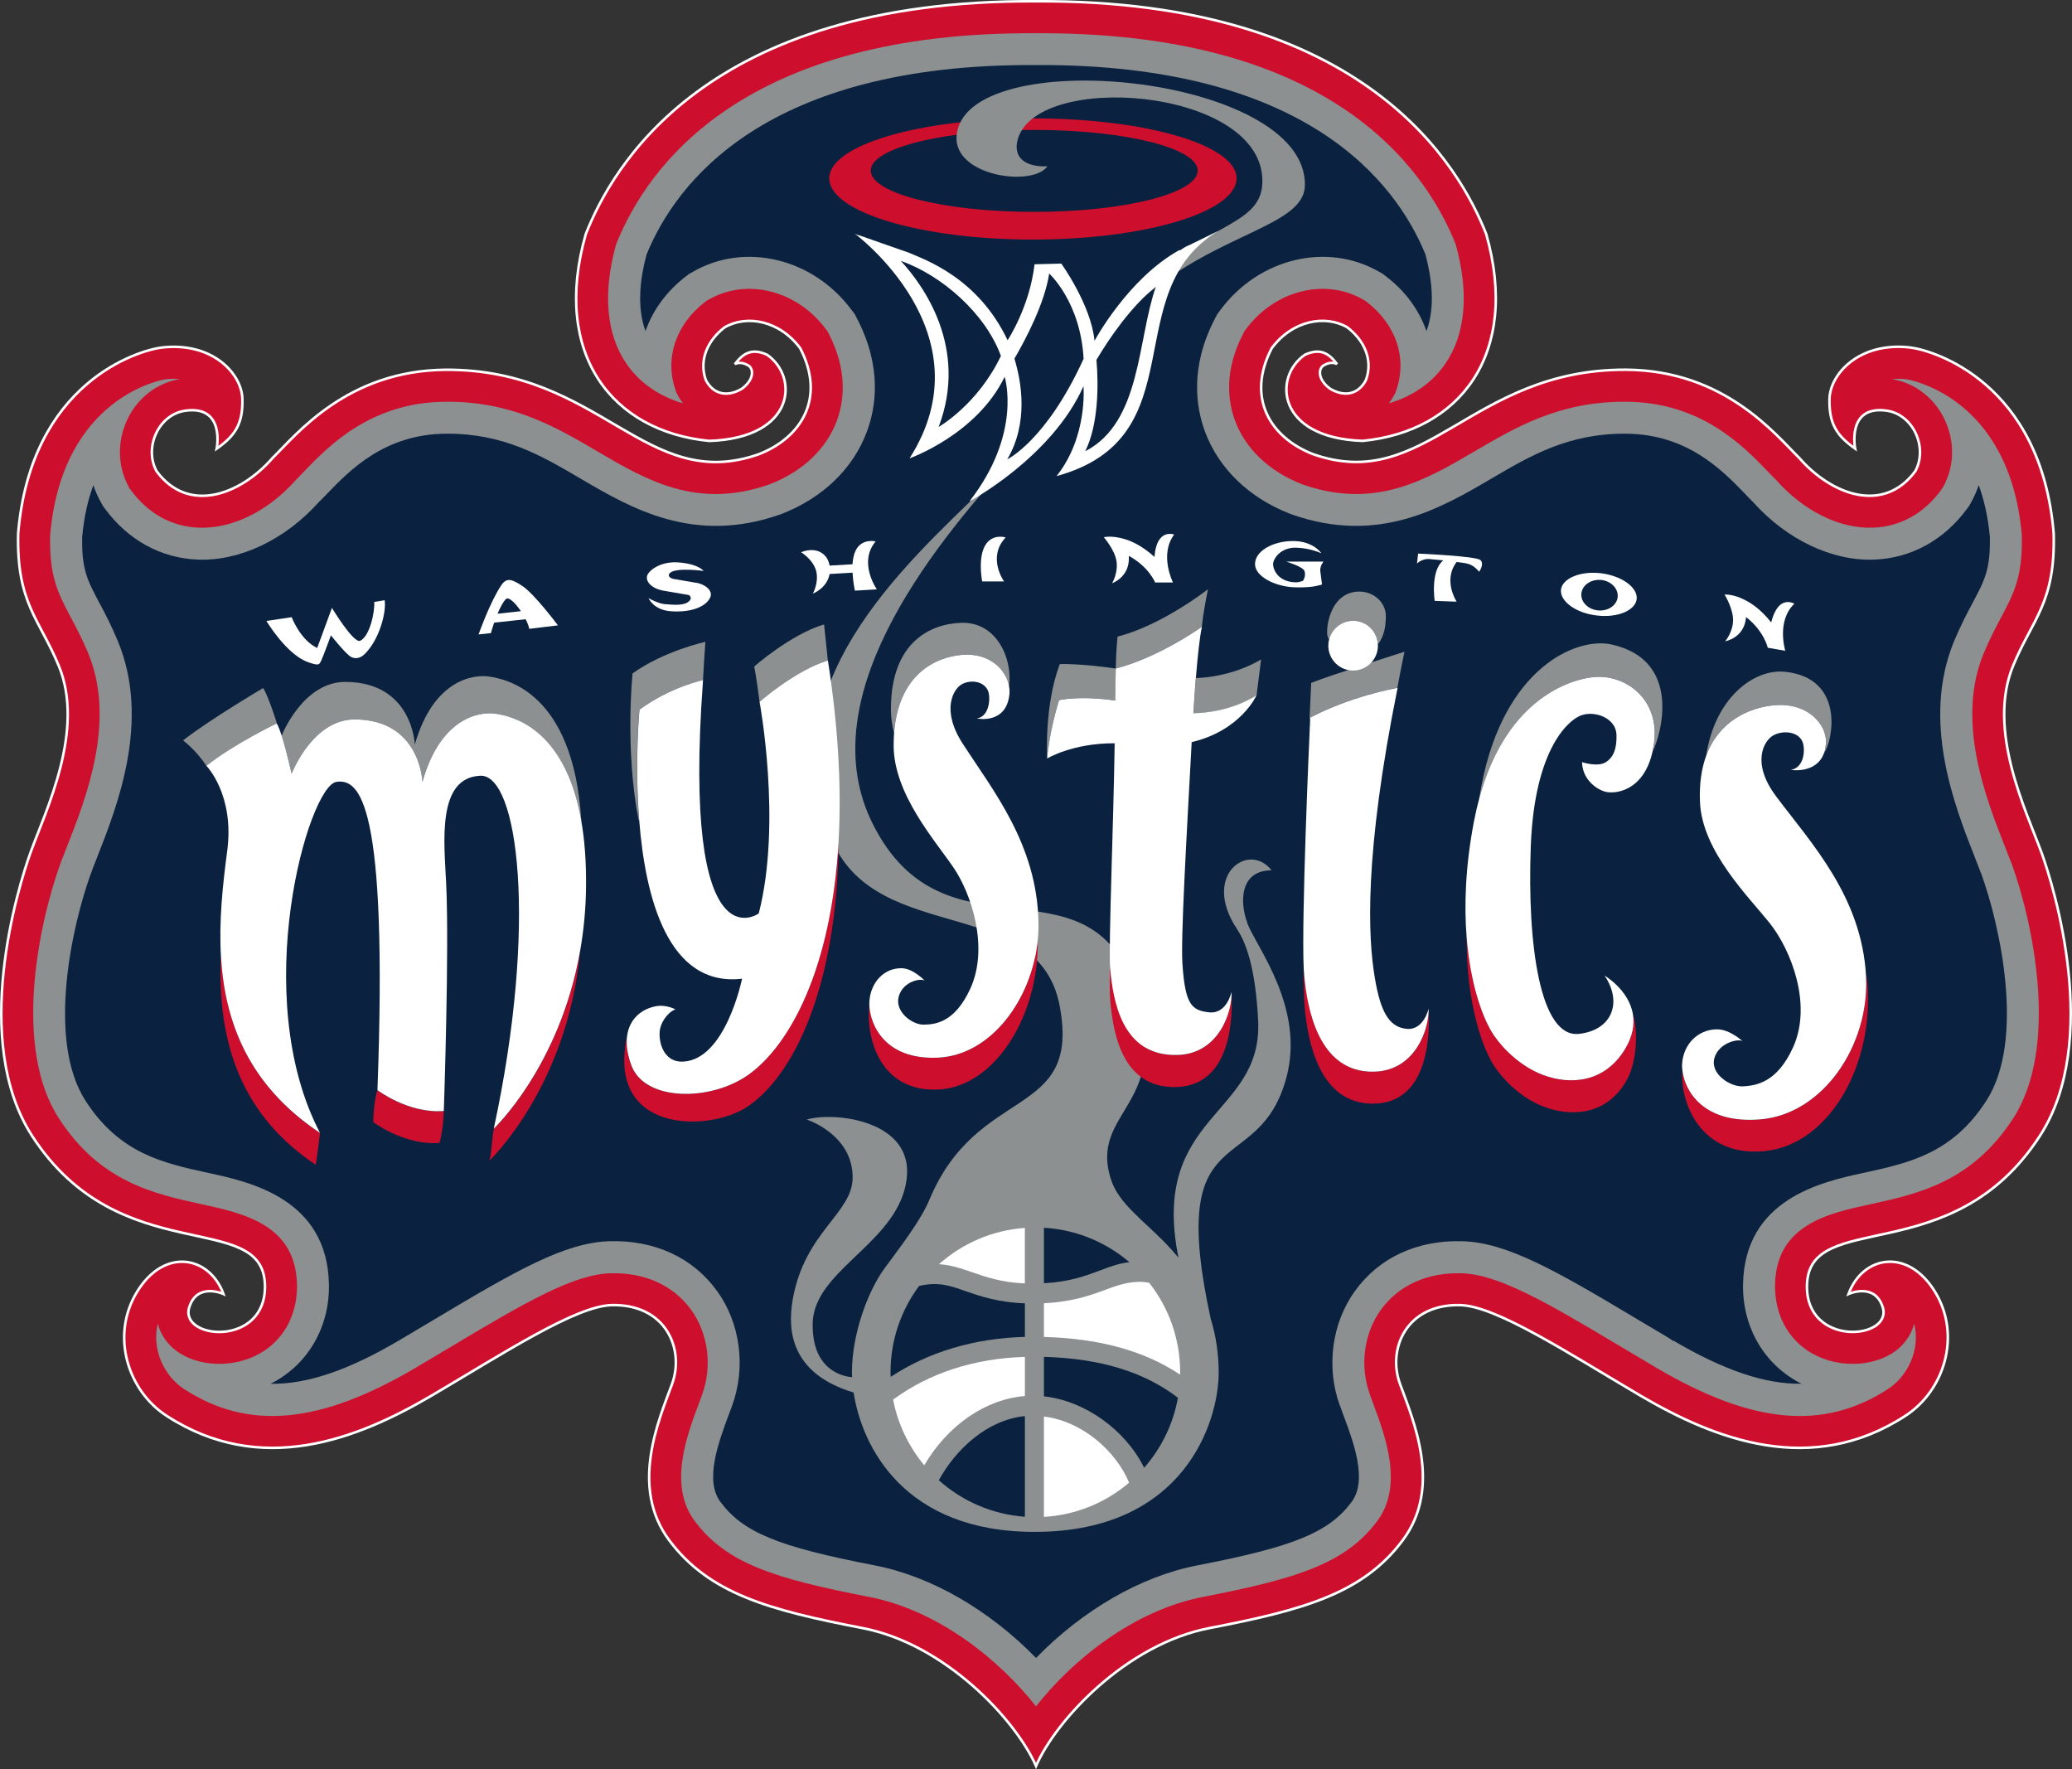 <?xml version="1.0" encoding="UTF-8"?><svg id="Layer_2" xmlns="http://www.w3.org/2000/svg" viewBox="0 0 405.99 346.59"><rect x="0" y="0" width="405.99" height="346.59" fill="#333333" stroke="none"/><defs><style>.cls-1{fill-rule:evenodd;}.cls-1,.cls-2{fill:#fff;}.cls-3,.cls-4{fill:#ce0e2d;}.cls-5{fill:#8c9091;}.cls-4{stroke:#fff;stroke-width:.5px;}.cls-6{fill:#0a2240;}</style></defs><g id="Layer_1-2"><path class="cls-4" d="M399.96,166.88c-2.95-8.06-10.72-23.86-5.5-36.48,3.78-9.16,8.31-12.27,7.94-25.93-2.48-29.56-23.54-35.85-28.14-36.4-10.01-1.14-15.69,5.24-15.79,10.1-.1,4.86,1.41,7.15,5.03,9.72,0,0-1.71-8.51,6.11-7.45,5.27.7,8.19,7.22,5.68,11.86-6.29,8.49-16.51,4.59-22.79-2.64-4.59-4.5-14.59-17.11-33.87-17.23-30.42-.16-39.21,24.33-61.36,16.54-8.41-3.28-13.13-11.05-8.09-20.75,4.06-5.48,10.5-6.59,14.79-4.11,3.3,2.51,5.11,6.33,3.69,10.31-1.38,2.7-4.01,3.5-7.02,1.75-2.21-1.61-2.43-3.56-1.48-4.46,1.76-1.17,2.82-.37,2.82-.37-1.69-2.3-3.42-3.12-6.25-1.87-6.27,4.24-5.72,16.31,11.25,16.9,19.02-1.84,30.91-16.96,24.23-40.52C286.14,33.02,267.94-.11,202.99.25,138.05-.11,119.85,33.02,114.78,45.86c-6.71,23.57,5.19,38.68,24.21,40.52,17-.59,17.52-12.66,11.28-16.9-2.84-1.26-4.56-.43-6.28,1.87,0,0,1.07-.79,2.82.37.96.89.75,2.84-1.48,4.46-3.01,1.75-5.65.95-7.04-1.75-1.39-3.98.42-7.81,3.71-10.31,4.29-2.48,10.72-1.38,14.8,4.11,5.01,9.69.3,17.47-8.1,20.75-22.14,7.8-30.94-16.7-61.36-16.54-19.3.12-29.29,12.73-33.88,17.23-6.29,7.23-16.5,11.13-22.78,2.64-2.53-4.64.4-11.16,5.68-11.86,7.83-1.06,6.1,7.45,6.1,7.45,3.64-2.57,5.15-4.87,5.03-9.72-.08-4.87-5.75-11.24-15.76-10.1-4.62.55-25.68,6.84-28.17,36.4-.34,13.66,4.16,16.77,7.95,25.93,5.23,12.62-2.56,28.42-5.48,36.48-2.55,7.02-11.75,37.06.25,55.62,17.22,26.62,45.41,14.09,45.64,29.35.2,12.13-16.81,10.56-14.84,4.25,1.55-4.97,6.71-2.61,6.71-2.61-2.73-7.46-11.62-9.22-16.98-.35-5.16,8.51-1.79,19.28,5.84,24.22,18.47,11.98,37.28,4.62,51.86-3.93,14.27-8.4,28.25-17.55,35.29-17.76,10.64-.28,14.39,8.58,11.89,15.44-2.56,7-8.38,20.17-.55,30.64,7.83,10.45,19.53,13.65,37.88,17.19,16.26,3.14,30.04,18.02,33.98,27.01,3.91-8.99,17.69-23.87,33.99-27.01,18.33-3.54,30.05-6.74,37.85-17.19,7.86-10.47,2.02-23.64-.52-30.64-2.52-6.86,1.24-15.73,11.85-15.44,7.06.21,21.05,9.36,35.31,17.76,14.58,8.55,33.41,15.91,51.86,3.93,7.63-4.94,11-15.71,5.86-24.22-5.38-8.87-14.26-7.12-17,.35,0,0,5.17-2.36,6.71,2.61,1.95,6.3-15.04,7.87-14.85-4.25.25-15.27,28.43-2.73,45.65-29.35,12.01-18.56,2.81-48.61.26-55.62"/><path class="cls-5" d="M394.08,169.01c-.37-.99-.86-2.2-1.35-3.47-3.57-9.09-9.55-24.27-4.05-37.53,1.16-2.78,2.34-5.05,3.4-7.02,2.57-4.83,4.25-8.03,4.08-16.14-2.39-27.44-22.42-30.51-22.62-30.55-1.06-.12-1.99-.11-2.84-.03,4.29.67,8.08,3.47,10.14,7.53,2.22,4.34,2.2,9.39-.05,13.5l-.22.38-.24.34c-3.4,4.61-8.01,7.16-13.32,7.35-6.51.26-13.6-3.24-19.02-9.37-.49-.48-1.01-1-1.56-1.59-4.91-5.1-13.15-13.63-27.84-13.71-12.94-.07-21.44,4.9-29.65,9.71-9.61,5.64-19.55,11.47-33.75,6.48l-.11-.04-.11-.05c-6.3-2.48-10.91-6.87-12.96-12.34-1.38-3.72-2.27-9.7,1.59-17.11l.23-.46.31-.41c5.64-7.61,15.51-10.09,22.95-5.79l.35.2.31.22c5.82,4.46,8.04,11.09,5.81,17.41l-.13.39-.19.34c-.32.65-.71,1.22-1.1,1.77,4.77-1.44,8.55-4.07,11.07-7.79,3.98-5.8,4.67-13.86,2.02-23.37-6.27-15.73-25.3-41.67-82.29-41.35-56.91-.32-75.93,25.63-82.22,41.35-2.64,9.51-1.95,17.57,2,23.37,2.56,3.72,6.32,6.35,11.1,7.79-.41-.55-.78-1.12-1.1-1.77l-.18-.34-.14-.39c-2.24-6.32,0-12.96,5.8-17.41l.31-.22.36-.2c7.44-4.3,17.3-1.82,22.95,5.79l.31.41.24.46c3.84,7.41,2.96,13.39,1.59,17.11-2.06,5.48-6.66,9.87-12.96,12.34l-.11.05-.11.04c-14.2,4.99-24.15-.84-33.76-6.48-8.19-4.81-16.69-9.78-29.65-9.71-14.68.08-22.91,8.61-27.84,13.71-.53.58-1.05,1.1-1.53,1.59-5.43,6.13-12.52,9.63-19.04,9.37-5.31-.19-9.92-2.74-13.32-7.35l-.26-.34-.2-.38c-2.23-4.11-2.25-9.17-.04-13.5,2.05-4.06,5.83-6.86,10.12-7.53-.83-.08-1.77-.09-2.83.03-.2.04-20.23,3.11-22.61,30.55-.17,8.12,1.52,11.32,4.07,16.14,1.07,1.98,2.25,4.25,3.41,7.02,5.48,13.26-.49,28.43-4.05,37.53-.5,1.27-.98,2.48-1.36,3.47-4.36,12.04-9.38,36.15-.36,50.07,8.08,12.51,18.67,14.8,28.02,16.84,8.21,1.79,18.45,4.02,18.64,15.83.1,6.26-3.03,11.49-8.37,13.96-5.34,2.46-12.03,1.79-15.91-1.59-1.54-1.35-2.53-3.02-2.99-4.81-1.25,4.97,1.24,10.29,5.13,12.8,12.58,8.18,26.54,6.92,45.26-4.08l6.81-4.05c14.84-8.89,24.32-14.35,31.49-14.54,6.73-.19,12.34,2.37,15.82,7.17,3.35,4.67,4.18,11.05,2.12,16.66l-.59,1.61c-2.41,6.42-6.06,16.14-.82,23.12,6.16,8.24,15.49,11.23,34.06,14.82,13.74,2.65,25.66,12.42,32.79,21.46,7.13-9.04,19.05-18.8,32.81-21.46,18.56-3.59,27.87-6.59,34.04-14.82,5.22-6.98,1.59-16.7-.81-23.12l-.59-1.61c-2.05-5.61-1.24-11.99,2.12-16.66,3.47-4.8,9.07-7.36,15.81-7.17,7.18.19,16.65,5.65,31.49,14.54l6.82,4.05c18.72,11,32.66,12.26,45.26,4.08,3.89-2.51,6.4-7.83,5.12-12.8-.46,1.79-1.47,3.46-2.98,4.81-3.87,3.38-10.59,4.05-15.91,1.59-5.35-2.47-8.45-7.7-8.37-13.96.18-11.82,10.42-14.05,18.65-15.83,9.33-2.03,19.92-4.33,28.02-16.84,8.99-13.92,4-38.04-.37-50.07"/><path class="cls-6" d="M388.19,171.15c-.34-.92-.8-2.08-1.28-3.31-3.93-9.98-10.47-26.64-4.02-42.24,1.27-3.06,2.6-5.56,3.66-7.56,2.38-4.46,3.45-6.53,3.35-12.84-.37-3.99-1.15-7.34-2.19-10.15-.38,1.11-.85,2.2-1.41,3.23l-.21.37-.2.38-.26.36-.26.35c-4.51,6.1-10.94,9.61-18.11,9.89-8.28.32-17.13-3.89-23.77-11.28-.52-.51-1.06-1.07-1.55-1.6-4.52-4.66-11.34-11.72-23.39-11.79-11.22-.06-18.61,4.26-26.43,8.86-9.83,5.76-22.07,12.92-39,6.96l-.11-.05s-.11-.02-.22-.07l-.1-.04c-7.99-3.14-13.85-8.81-16.55-15.97-1.83-4.91-3.01-12.74,1.9-22.2l.24-.45.24-.46.31-.41.29-.4c7.53-10.16,20.93-13.37,31.12-7.48l.35.19.34.2.32.25s.31.23.31.24c3.84,2.92,6.52,6.64,7.94,10.73,1.81-4.83.98-10.6-.19-15.01-5.79-14.12-23.35-37.39-76.39-37.11-52.91-.28-70.47,22.99-76.23,37.11-1.2,4.41-2,10.18-.21,15.01,1.43-4.09,4.12-7.81,7.94-10.74l.31-.23.34-.25.35-.2.34-.19c10.18-5.89,23.57-2.68,31.1,7.48l.31.4.31.41.23.46.24.45c4.9,9.47,3.72,17.29,1.87,22.2-2.69,7.16-8.56,12.83-16.51,15.97l-.11.04s-.11.05-.21.07l-.11.05c-16.95,5.96-29.18-1.2-39.03-6.96-7.82-4.6-15.2-8.93-26.42-8.86-12.04.07-18.87,7.12-23.37,11.79-.49.52-1.05,1.08-1.57,1.59-6.61,7.38-15.49,11.61-23.77,11.29-7.16-.28-13.58-3.8-18.1-9.89l-.26-.35-.25-.36-.2-.38-.21-.37c-.57-1.04-1.04-2.12-1.41-3.23-1.04,2.81-1.83,6.16-2.19,10.15-.12,6.3.97,8.38,3.33,12.84,1.08,2,2.4,4.5,3.66,7.56,6.45,15.6-.09,32.26-4.02,42.24-.48,1.23-.95,2.39-1.27,3.31-3.72,10.2-8.7,32.65-1.03,44.52,6.7,10.34,15.15,12.17,24.09,14.12,8.15,1.76,23.31,5.07,23.59,21.87.14,8.45-4.24,15.83-11.44,19.43,7.15.12,15.23-2.65,25.1-8.45,0,0,6.82-4.05,6.8-4.04,16.2-9.69,25.78-15.2,34.54-15.44,8.86-.25,16.35,3.23,21.07,9.78,4.55,6.31,5.68,14.93,2.91,22.49,0,0-.59,1.62-.61,1.64-2.03,5.47-4.83,12.92-1.66,17.16,4.46,5.98,11.24,8.76,30.23,12.44,11.06,2.12,22.48,8.77,31.61,18.13,9.12-9.36,20.54-16.01,31.6-18.13,18.98-3.68,25.77-6.46,30.24-12.44,3.16-4.25.38-11.71-1.68-17.18-.28-.76-.48-1.29-.62-1.72v.07c-2.74-7.53-1.61-16.14,2.93-22.46,4.72-6.56,12.19-10.03,21.06-9.78,8.76.25,18.34,5.75,34.51,15.42l3.41,2.03c1.44.83,2.56,1.5,3.46,2.14l-.07-.14c9.9,5.81,17.97,8.59,25.14,8.47-7.2-3.61-11.58-10.98-11.45-19.43.28-16.79,15.44-20.11,23.57-21.87,8.96-1.95,17.42-3.78,24.09-14.12,7.69-11.87,2.71-34.32-.99-44.52"/><path class="cls-3" d="M202.64,41.51c-17.56,0-31.9-3.59-32.02-8.03-.14-4.45,14.19-8.03,32.02-8.03s32.17,3.58,32.04,8.03c-.13,4.44-14.47,8.03-32.04,8.03M202.39,23.19c-22.28,0-40.16,5.3-39.9,11.87.23,6.57,18.1,11.87,39.9,11.87s39.68-5.3,39.9-11.87c.25-6.57-17.62-11.87-39.9-11.87"/><path class="cls-5" d="M187.43,26.7c-.51,7.84,14.89,9.98,17.81,5.88-4.7.19-6.65-1.96-5.87-5.09,3.39-13.54,46.94-10.42,47.96,7.31.76,13.15-20.52,5.9-37.56,42.5,14.79-31.73,45.66-30.09,45.91-40.94.51-21.92-67.01-28.18-68.25-9.65"/><path class="cls-5" d="M244.41,180.81c-1.52-4.05-1.52-10.31,4.74-10.31-4.43-5.73-13.82.89-6.78,11.49,2.21,3.32,3.71,8.96,4.15,17.95.94,18.79-21.27,18.29-15.61,46.44-.84-1.01-1.72-1.99-2.63-2.93-4.3-4.4-8.97-7.67-10.5-12.12-4.77-13.99,12.62-14.47,4.49-37.85-9.31-26.79-37.18-3.92-51.28-32.11-11.97-23.95,10.11-52.81,28.03-72.17-3.77,3.89-6.82,7.04-6.5,6.68-14.76,14.48-42.73,38.84-29.35,69.04,8.98,20.34,40.4,10.3,44.48,32.21,4.16,22.27-16.06,15.17-25.54,37.9-1.7,4.11-5.87,9.46-8.85,13.52-3.21,4.43-6.33,12.77-6.33,20.32,0,.29,0,.61.03.93-1.59-.14-6.44-1.08-7.51-7.46-.15-.92-.24-1.94-.21-3.09,0-.66.09-1.3.22-1.92,2-9.31,16.64-14.6,18.18-26.26,1.58-11.74-14.47-13.32-19.56-11.74,0,0,8.99,2.86,8.99,11.34,0,7.05-9.39,10.57-11.74,23.9-1.07,6.06-.39,14.52,11.93,18.23,1.62,10.58,9.88,27.37,35.6,27.3,29.24-.06,35.93-21.63,35.93-31.22,0-3.64-.53-7.19-1.57-10.56-8.51-39.13,8.14-27.67,14.24-45.28.2-.56.39-1.17.56-1.79,3.79-13.79-5.89-25.78-7.63-30.4"/><path class="cls-6" d="M200.82,277.42c-7.37.72-13.5,6.44-16.87,12.56,4.56,4.08,10.42,6.69,16.87,7.16v-19.72Z"/><path class="cls-6" d="M221.3,247.27c-4.56-3.9-10.39-6.38-16.75-6.75v10.87c5.02-.26,8.18-1.45,11.02-2.51,1.93-.74,3.72-1.4,5.72-1.61"/><path class="cls-6" d="M200.82,261.91v-6.58c-5.3-.2-8.77-1.4-11.59-2.38-3.12-1.1-5.41-1.9-9.14-1.03-3.51,4.72-5.6,10.57-5.6,16.91,0,.31,0,.6.04.9,7.41-4.89,16.4-7.56,26.29-7.83"/><path class="cls-6" d="M204.55,265.82v7.73c8.02.87,15.94,6.54,19.64,13.99,3.35-3.83,5.69-8.53,6.61-13.72-6.61-5.07-15.23-7.7-26.26-8.01"/><path class="cls-2" d="M200.82,273.49v-7.67c-9.88.29-18.73,3.14-25.82,8.37.92,4.83,3.08,9.23,6.1,12.86,4.62-7.84,11.98-12.94,19.72-13.56"/><path class="cls-2" d="M216.95,252.54c-2.99,1.12-6.65,2.49-12.4,2.77v6.6c10.89.3,19.69,2.72,26.69,7.39v-.45c0-6.63-2.26-12.71-6.07-17.55-2.86-.54-5.42.19-8.22,1.24"/><path class="cls-2" d="M190.52,249.25c2.68.93,5.66,1.97,10.29,2.18v-10.88c-6.44.46-12.29,3.07-16.83,7.11,2.42.15,4.45.87,6.53,1.59"/><path class="cls-2" d="M204.55,277.5v19.66c6.35-.36,12.13-2.82,16.69-6.7-2.53-6.07-9.03-12.01-16.69-12.96"/><path class="cls-2" d="M64.84,124.46s-1.47,4.05-1.88,4.91c-.42.87-.42,1.12-2.68.32-4.17-1.51-8.08-8.04-8.08-8.04l4.95-.74s1.68,4.46,5,6.04l2.89-7.86s4.23,7.02,5.54,6.44c1.87-.85,2.92-5.79,2.74-7.6l2.05-.35c.37,2.38-1.05,7.69-3.83,10.47-.63.65-1.65,1.25-2.79.62-1.1-.64-3.92-4.22-3.92-4.22"/><path class="cls-2" d="M136.42,114.16c1.59.25,3.4,1.5,2.73,2.9-.88,1.9-3.95,2.98-7.78,2.68-3.35-.27-4.29-2.55-4.29-2.55,0,0,1.91,1.06,3.14,1.16,1.87.15,3.81.34,4.79-.56.47-.44.44-.87-.02-1.22l-5.06-.87c-2.51-.44-3.9-2.2-2.81-3.49,1.18-1.42,3.43-2.2,5.71-2.04,4.05.29,5.04,1.68,5.04,1.68,0,0-5.65-.79-6.68.49-.35.43-.03.88.75,1.07l4.46.76Z"/><path class="cls-2" d="M255.6,111.87c-.24-.85-3.57-1.85-3.57-1.85h7.29s-.73.88-.62,1.87c.11.97.34,2.62.34,2.62-1.8.53-3.12.58-5.13.55-3.98-.05-8.03-2.13-8-4.58.02-2.51,3.46-4.49,7.45-4.49s5.55,2.4,5.55,2.4c0,0-2.25-1.07-5.11-1.1-2.93,0-4.36,2.2-4.35,3.26.04,1.22,1.12,3.49,4.48,3.53.51,0,.87-.13,1.35-.28,0,0,.67-.84.33-1.92"/><path class="cls-2" d="M316.96,117.07c-.26,1.65-2.05,2.76-4.01,2.49-1.95-.26-3.33-1.79-3.08-3.43.26-1.63,2.04-2.75,3.98-2.5,1.96.26,3.33,1.8,3.11,3.43M313.79,112.31c-4.23-.52-7.66,1.05-7.93,3.19-.25,2.16,2.69,4.53,6.89,5.06,4.25.55,7.68-1.01,7.94-3.18.27-2.15-2.68-4.51-6.91-5.07"/><path class="cls-2" d="M97.49,120.23c.46-1.08.99-2.16,1.6-2.84.56-.6,1.88.73,2.98,2.34l-4.58.5ZM103.69,123.19l5.63-.68s-4.66-6.25-7.04-7.76c-1.93-1.24-2.97-1.7-4.05-.11-2.19,3.23-4.46,9.65-4.46,9.65l2.42-.26s.24-.89.63-2.05l6.18-.67c.37.74.63,1.4.69,1.89"/><path class="cls-2" d="M167.51,115.71l4.3-.25s-3.71-5.27-.24-9.39c0,0-1.92-.51-3.29.88-.81.82-1.14,2.18-1.24,3.59l-4.49.26c-.19-1.13-.78-2.13-1.91-2.69-1.75-.83-3.66.08-3.66.08,0,0,2.42,1.48,2.96,3.75.52,2.26-.67,4.35-.67,4.35,0,0,2.78-1.03,3.28-3.84l4.5-.26c.09,1.9.46,3.5.46,3.5"/><path class="cls-2" d="M197.05,105.29s-1.88-.62-3.33.7c-2.41,2.17-1.27,7.92-1.27,7.92h4.29s-3.4-4.69.31-8.62"/><path class="cls-2" d="M290.07,109.72c-.81-.78-12.21-1.27-12.21-1.27l-.21,1.94s.97-.96,2.35-.88c.51.04,1.59.15,2.8.27-.02.02-.05.04-.06.05-2.51,2.09-1.62,7.88-1.62,7.88l4.3.16s-2.77-4.17,0-7.78c1.01.13,1.83.24,2.13.34,1.31.29,2.28,1.58,2.28,1.58,0,0,1.06-1.49.26-2.29"/><path class="cls-2" d="M230.08,104.73s-1.53-.61-2.68.69c-.74.81-1.07,2.22-1.2,3.68-2.53-2.31-4.84-3.3-6.58-3.69-.02-.02-.02-.03-.05-.03h-.09c-1.96-.45-3.2-.14-3.2-.14,0,0,2.11,2.4,2.49,4.69.35,2.3-.86,4.32-.86,4.32,0,0,3.14-1.06,3.28-4.59.02-.23,0-.5-.02-.77,3.96,2.15,5.17,5.22,5.17,5.22h3.49s-2.73-5.46.24-9.39"/><path class="cls-2" d="M351.59,118.27s-1.39-.87-2.76.22c-.84.69-1.41,2.01-1.78,3.44-2.12-2.68-4.22-4.05-5.9-4.73,0-.02,0-.04-.02-.04l-.08-.02c-1.85-.77-3.14-.67-3.14-.67,0,0,1.69,2.71,1.67,5.04-.02,2.32-1.54,4.11-1.54,4.11,0,0,3.28-.52,3.98-3.96.05-.24.08-.5.12-.77,3.55,2.79,4.24,6.01,4.24,6.01l3.43.59s-1.8-5.86,1.8-9.23"/><path class="cls-1" d="M212.63,88.42c2.61-5.2,2.64-13.08,2.21-17.87v-.05c2.51-4.23,6.68-10.36,11.66-14.38-3.67,10.35-2.82,26.62-13.88,32.29M197.36,89.98c4.2-7.1,2.8-15.17,1.41-19.72,2.23-3.84,5.91-10.81,6.81-16.67,0,0,6.14,5.53,6.74,16.7-7.34,16.1-14.97,19.7-14.97,19.7M183.92,83.64c5.89-15.54-3.03-27.78-7.41-32.53,7.98,2.79,16.59,10.3,19.61,18.62-4.58,9.58-12.2,13.91-12.2,13.91M232.92,48.05c-.59.26-1.14.59-1.65.97-.07-.03-.15-.03-.24,0-10.06,5.6-16.57,17.75-16.57,17.75-.67-7.04-6.51-15.13-6.51-15.13l-5.24.13c-.97,8.41-5.28,14.88-5.28,14.88-5.87-12.34-16.29-15.8-19.38-17.16-.05,0-9.93-3.48-9.93-3.48,0,0,.09.05.23.16l-.87-.4s26.38,19.48,10.74,44.02c0,0,13.14-4.62,18.63-15.97,0,0,3.53,11-6.89,24.4,0,0,16.16-8.64,22.34-22.57,0,0,.87,9.92-5.28,17.62,27.67-7.57,11.62-36.15,31.83-48.1l-5.93,2.9"/><path class="cls-5" d="M69.45,140.94c12.92,0,13.31,12.24,13.31,12.24,3.55-12.63,11.22-13.88,14.45-13.34,2.7.45,13.43,2.39,16.69,20.96-1.54-25.33-14.85-27.74-17.92-28.24-3.29-.55-11.12.68-14.7,13.31,0,0-.43-12.25-13.6-12.28-7.98-.03-12.11,9.58-12.5,10.53.96,3.01,1.96,7.46,1.96,7.46,0,0,4.08-10.65,12.31-10.65"/><path class="cls-5" d="M51.56,134.79s-10.2,6-15.69,10.25c0,0,2.7,2.05,4.56,5,5.38-4.28,13.78-8.3,13.78-8.3.24.34-1.73-5.62-2.65-6.95"/><path class="cls-3" d="M73.95,213.59s-.67,1.6-.82,6.23c0,0,6.09,4.61,12.99,4.08,0,0,.72-2.44.84-6.23-6.92.56-13.01-4.08-13.01-4.08"/><path class="cls-3" d="M43.31,187.69l-.07-.11c-.49,14.35,2.52,29.87,18.63,40.61.29-1.73.83-6.21.83-6.21-14.11-9.4-18.6-21.85-19.39-34.28"/><path class="cls-3" d="M96.76,221.14c-.42,2.2-.34,3.91-.84,6.2,0,0,15.24-14.37,17.74-40.91-4.02,22.57-16.9,34.71-16.9,34.71"/><path class="cls-2" d="M113.91,160.81c-3.26-18.59-13.99-20.53-16.69-20.97-3.23-.54-10.91.71-14.45,13.34,0,0-.39-12.24-13.31-12.24-8.24,0-12.32,10.64-12.32,10.64,0,0-.99-4.46-1.95-7.45-.35-1.08-.68-1.98-.97-2.4,0,0-8.41,4.02-13.78,8.3,0,0,5.57,5.61,4.07,16.76-.87,6.56-1.65,13.72-1.2,20.89.79,12.43,5.28,24.87,19.4,34.27-14.08-26.89-2.28-67.96,3.21-68.78,4.56-.68,10.11,4.03,8.04,60.39,0,0,6.08,4.64,13,4.09,0,0,1.1-31.55.46-44.63-.37-7.91-1.9-20.7,6.71-21.05,7.34-.3,11.31,28.84,2.62,69.14,0,0,12.88-12.14,16.9-34.71.69-3.91,1.14-8.14,1.18-12.69.05-5.01-.29-9.28-.94-12.92"/><path class="cls-3" d="M365.75,191.31h-.11c.71,13.3-8.32,27.01-20.82,28-11.06.87-14.67-5.55-15.16-9.58-.53,6.11,3.46,16.96,16.03,15.78,13.06-1.22,22.03-17.78,20.06-34.2"/><path class="cls-5" d="M347.27,138.19c6.73-.78,10.8,3.64,10.5,7.53-.05.65-.16,1.22-.34,1.7,0,.02.02.04.02.05,1.67-2.35,4.12-14.65-7.72-15.87-6-.6-13.68,4.99-15.42,16.44,2.5-6.76,8.27-9.3,12.96-9.85"/><path class="cls-2" d="M365.64,191.31h0c-.83-15.67-10.75-26.12-17.64-35.32-4.96-6.63-2.31-10.89-.62-11.88,2.01-1.17,5.37-.82,5.95,1.66.36,1.5.05,4.64-2.43,5.06,0,0,5.11.83,6.53-3.4.18-.49.28-1.06.34-1.71.3-3.88-3.76-8.31-10.5-7.52-4.69.54-10.45,3.08-12.96,9.85-.88,2.42-1.36,5.38-1.22,8.97.37,9.77,9.61,18.68,13.8,24,3.93,5,8.3,15.66,4.44,24.17-3.14,6.93-7.26,7.46-9.74,7.63-2.49.17-6.55-2.4-5.67-5.54.89-3.13,5.01-3.94,5.62-3.23,0,0-2.63-2.46-5.17-2.4-3.74.05-6.46,2.94-6.76,6.58-.05.44-.03.94.04,1.49.49,4.03,4.1,10.45,15.16,9.58,12.49-.97,21.53-14.7,20.82-27.99"/><path class="cls-5" d="M236.71,115.42s-9.03,7.1-17.74,9.29c0,0-.28,2.6-.35,6.26,8.53-2.2,16.87-8.17,16.87-8.17.3-3.16,1.21-7.38,1.21-7.38"/><path class="cls-5" d="M218.52,137.25c.07-3.86.11-6.28.11-6.28-7.06-1.03-10.97-.88-10.97-.88-3.11,8.23-2.47,18.5-2.47,18.5,0,0,.36-5.1,2.35-11.44,0,0,4-.94,10.98.1"/><path class="cls-5" d="M234.32,132.84c-.17,2.11-.33,4.44-.48,6.9,6.43-.15,10.7-2.47,12.37-3.5l.89-7.06c-1.65,1.03-6.48,3.43-12.78,3.66"/><path class="cls-3" d="M230.78,206.68c-11.07.36-12.71-10.9-13.25-17.06-.02-.12-.03-.26-.04-.41-.05,3.23-.05,5.6.04,6.67.54,6.16,2.18,17.58,13.25,17.06,11.04-.55,10.72-14.98,10.52-18.6.2,3.63-2.34,12.08-10.52,12.34"/><path class="cls-2" d="M234.32,132.84c.36-4.48.76-8.04,1.18-10.05,0,0-8.35,5.99-16.88,8.18,0,0-.04,2.41-.11,6.28-6.98-1.03-10.98-.09-10.98-.09-1.99,6.34-2.35,11.43-2.35,11.43,0,0,4.92-3.01,13.23-2.98-.24,16.26-1.18,38.65-.91,43.6,0,.15.02.28.03.4.55,6.17,2.18,17.43,13.25,17.06,8.19-.26,10.73-8.72,10.52-12.34,0,0-.89,4.35-4.35,3.99-3.44-.36-4.72-1.46-5.26-9.45-.36-5.12.83-25.3,1.81-43.48,9.68-2.3,12.7-9.17,12.7-9.17-1.68,1.03-5.94,3.35-12.37,3.5.15-2.46.31-4.78.48-6.9"/><path class="cls-5" d="M273.8,134.75c.42-2.28.87-4.62,1.39-7.07,0,0-14.66,4.64-18.27,6.1,0,0-.13,2.64-.31,6.71.04.23.05.46.08.7.03-.42.04-.65.04-.65,8.03-4.17,16.37-5.69,17.06-5.8"/><path class="cls-3" d="M279.93,197.55c.18,3.64-2.38,12.14-10.58,12.39-11.1.35-13.23-12.63-13.79-18.83-.05-.39-.06-.86-.1-1.38,0,3.39.04,6.1.19,7.65.56,6.2,2.7,19.2,13.79,18.82,11.07-.38,10.67-15.01,10.49-18.65"/><path class="cls-2" d="M279.93,197.55s-.92,4.37-4.37,4c-3.46-.36-5.08-3.51-6.16-9.89-1.36-7.94-2.17-24.09,4.45-56.92,0,0-.02,0-.05.02-.7.12-9.05,1.63-17.06,5.8,0,0,0,.22-.04.64-.23,5.07-1.7,38.55-1.25,48.53.04.53.05.99.1,1.38.56,6.2,2.7,19.18,13.79,18.83,8.2-.26,10.76-8.75,10.58-12.39"/><path class="cls-5" d="M265.14,121.61c2.61,0,4.74,2.07,4.83,4.65,1.34-1.69,1.57-3.88,1.57-5.54.02-2.69-2.33-4.76-5.05-4.83-6.26-.11-6.92,8.26-6.24,9.09.06.1.13.18.18.27.55-2.1,2.44-3.65,4.71-3.64"/><path class="cls-2" d="M269.97,126.26c-.1-2.58-2.21-4.65-4.83-4.65-2.27,0-4.16,1.55-4.71,3.64-.1.39-.16.8-.16,1.23,0,2.69,2.16,4.88,4.85,4.88s4.87-2.18,4.87-4.87c0-.07,0-.15-.02-.24"/><path class="cls-3" d="M318.48,205.42c-3.97,6.65-10.69,7.21-16.14,5.16-4.37-1.65-7.75-5.06-9.58-7.69-2-2.91-4.61-9.52-5.38-19.29-.06,13.22,3.2,22.07,5.6,25.54,1.82,2.64,5.21,6.04,9.58,7.69,5.45,2.05,12.29,1.59,16.14-5.15,2.2-3.87,2.19-10.18,1.29-12.82.29,1.9-.05,4.09-1.51,6.56"/><path class="cls-5" d="M312.18,132.65c6.03-.68,13.25,4.09,11.88,13.21-.08.52-.18.99-.27,1.46,1.77-3.55,5.79-18.02-8.04-21.07-6.83-1.49-21,4.47-25.46,27.61-.17.89-.32,1.76-.47,2.61.02,0,.02-.02.03-.04,5.02-18.54,16.61-23.13,22.34-23.78"/><path class="cls-2" d="M312.18,132.65c-5.73.65-17.32,5.24-22.34,23.78-.38,1.43-.73,2.92-1.04,4.53-1.67,8.76-1.93,16.34-1.43,22.64.78,9.77,3.38,16.38,5.39,19.29,1.81,2.63,5.2,6.03,9.57,7.69,5.46,2.05,12.18,1.49,16.14-5.16,1.46-2.47,1.79-4.67,1.51-6.56-.71-4.91-5.57-7.73-5.57-7.73,3.6,5.37,1.35,10.74-5.07,11.41-7.53.79-10.12-17.24-9.4-36.68.71-19.41,7.63-25.28,10.4-25.88,2.78-.63,6.33.95,6.4,4.01.05,2.57-.5,4.3-2.09,5.32-1.59,1.02-4.66,0-4.66,0,.05,3.07,2.41,5.14,4.44,5.76,1.93.57,7.58,0,9.35-7.74.09-.46.19-.94.27-1.46,1.37-9.12-5.85-13.89-11.88-13.21"/><path class="cls-5" d="M188.5,128.29c5.29-.45,8.64,2.82,9.22,6.16.73-5.59-2.55-12.7-9.42-12.44-5.89.21-13.78,3.68-13.73,17.05,0,1.52.23,3.05.61,4.54v-.02c.88-11.33,7.94-14.84,13.32-15.29"/><path class="cls-3" d="M183.77,207.2c-10.43.45-13.31-6.49-13.43-10.36-.74,6.75,2.23,17.08,13.43,16.61,11.34-.49,19.87-14.8,19.57-29.24-1.19,11.72-9.24,22.53-19.57,22.99"/><path class="cls-2" d="M188.62,145.66c-4.29-6.64-1.77-10.69-.2-11.59,1.87-1.07,4.88-.59,5.34,1.83.28,1.48-.11,4.52-2.35,4.85,0,0,5.75,1.26,6.38-4.73.05-.51.02-1.04-.07-1.57-.57-3.33-3.93-6.61-9.21-6.16-5.38.45-12.45,3.95-13.32,15.29-.06.79-.09,1.63-.09,2.51.05,9.52,8.12,18.55,11.74,23.88,3.42,5.01,7.02,15.57,3.28,23.72-3.04,6.61-6.8,6.99-9.05,7.04-2.26.1-5.86-2.54-4.95-5.59.9-3.02,4.64-3.65,5.17-2.92,0,0-2.3-2.5-4.6-2.54-3.39-.07-5.95,2.63-6.31,6.16-.04.3-.05.64-.04,1,.12,3.87,3,10.81,13.42,10.36,10.34-.46,18.39-11.27,19.57-22.99.12-1.16.17-2.32.15-3.5-.27-15.28-8.92-25.85-14.87-35.06"/><path class="cls-3" d="M146.71,210.5c-7.39,5.33-20.41,5.37-23.04-1.82-.79-2.17-1.01-4.02-.84-5.57-3.98,18.99,16.1,18.76,23.7,13.64,8.8-5.94,17.57-23.1,17.79-52.18-1.37,25.25-9.61,40.18-17.61,45.93"/><path class="cls-5" d="M161.47,122.33c-6.57,1.95-13.68,8.24-13.68,8.24,0,0,.52,2.7,1.04,6.92,0,0,6.93-6.13,13.37-8.1,0,0-.19-2.05-.73-7.06"/><path class="cls-5" d="M125.28,139.02c6.11-4.46,12.46-5.77,12.46-5.77-.02.11-.02.22-.03.32,0-.1.03-.21.04-.32.12-2.36.27-4.85.46-7.51,0,0-8.02,1.73-14.26,6.18,0,0-1.55,14.69,1.18,28.79l.08-.12c-.88-11.41.06-21.57.06-21.57"/><path class="cls-2" d="M162.2,129.39c-6.44,1.97-13.37,8.1-13.37,8.1,0,0,4.42,23.67-.16,41.45,0,0-15.05,11.03-10.94-45.36,0-.12,0-.22.02-.34,0,0-6.34,1.31-12.45,5.78,0,0-.96,10.16-.06,21.57,1.18,15.29,5.67,32.83,20.16,31.14,0,0-3.19,15.83-11.53,16.24-4.12.2-4.95-4.35-4.54-6.38.42-2.01,2.05-3.58,3.01-3.85,0,0-1.7-.94-3.64-.65-2.83.46-5.43,2.41-5.85,6.01-.17,1.54.05,3.39.84,5.56,2.62,7.2,15.65,7.15,23.03,1.83,8-5.75,16.25-20.66,17.61-45.93.54-10.06-.02-21.76-2.11-35.18"/></g></svg>